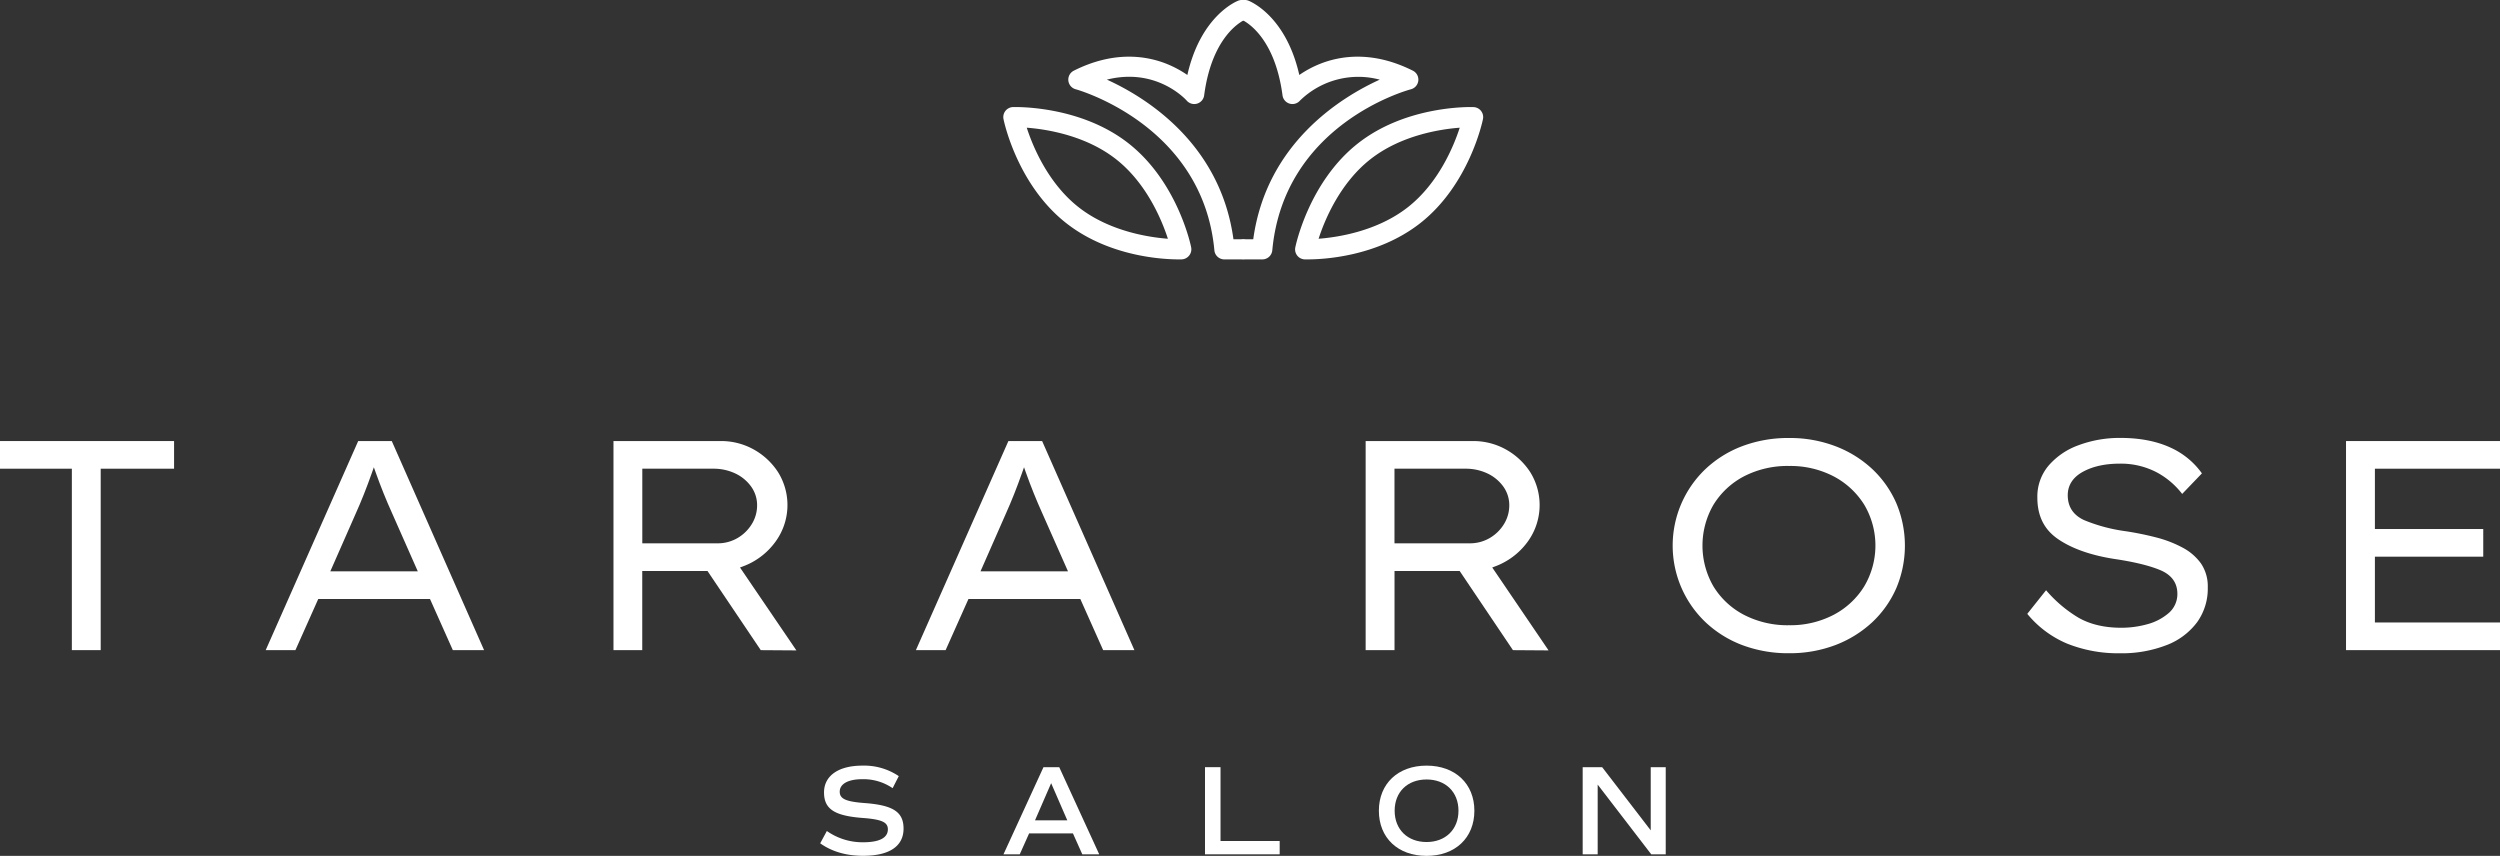 <svg id="Layer_1" data-name="Layer 1" xmlns="http://www.w3.org/2000/svg" viewBox="0 0 1000 342.35"><rect x="0" y="0" width="1000" height="342.35" fill="#333333" stroke="none"/><defs><style>.cls-1{fill:#fff;}</style></defs><title>Main_white</title><polygon class="cls-1" points="0 187.48 28.74 187.48 28.74 260.05 40.28 260.05 40.28 187.48 69.63 187.48 69.63 176.42 0 176.42 0 187.48"/><path class="cls-1" d="M143.28,176.42l-37,83.63h11.89l9.13-20.45H172l9.13,20.45h12.5l-36.92-83.63Zm23.84,52.12h-35l10.12-23c1.14-2.53,2.26-5.18,3.33-7.88s2.16-5.6,3.22-8.62l.75-2.13.76,2.13c2,5.64,4.17,11,6.43,16Z"/><path class="cls-1" d="M297,226.62a28,28,0,0,0,12.9-9.54,24.88,24.88,0,0,0,1.31-28.24,27.49,27.49,0,0,0-9.82-9.11,26.8,26.8,0,0,0-13-3.31h-43v83.63H256.9V228.4H283l21.31,31.66,14.25.1L296,227Zm-10.08-9.29h-30V187.48h28.44a20.26,20.26,0,0,1,8.62,1.84,16.35,16.35,0,0,1,6.39,5.19,12.69,12.69,0,0,1,2.47,7.65,14.19,14.19,0,0,1-2.13,7.49,16.3,16.3,0,0,1-5.69,5.56A15.67,15.67,0,0,1,286.92,217.33Z"/><path class="cls-1" d="M403.36,176.42l-37,83.63h11.89l9.13-20.45h44.75l9.13,20.45h12.5l-36.91-83.63Zm23.84,52.12h-35l10.11-23c1.14-2.53,2.26-5.18,3.33-7.88s2.16-5.6,3.22-8.62l.75-2.13.76,2.13c2,5.64,4.18,11,6.43,16Z"/><path class="cls-1" d="M597.87,226.62a28.16,28.16,0,0,0,12.91-9.54,24.91,24.91,0,0,0,1.3-28.24,27.41,27.41,0,0,0-9.82-9.11,26.8,26.8,0,0,0-13-3.31h-43v83.63h11.55V228.4h26.06l21.31,31.66,14.25.1L596.9,227Zm-10.08-9.29h-30V187.48h28.44a20.26,20.26,0,0,1,8.62,1.84,16.42,16.42,0,0,1,6.39,5.19,12.69,12.69,0,0,1,2.47,7.65,14.19,14.19,0,0,1-2.13,7.49,16.21,16.21,0,0,1-5.69,5.56A15.67,15.67,0,0,1,587.79,217.33Z"/><path class="cls-1" d="M748.94,187.65a44.92,44.92,0,0,0-14.72-9.15,51.17,51.17,0,0,0-18.58-3.3,51.92,51.92,0,0,0-18.83,3.3,44.09,44.09,0,0,0-14.65,9.15,42.29,42.29,0,0,0,0,61.18A44.25,44.25,0,0,0,696.81,258a52.13,52.13,0,0,0,18.83,3.29A51.38,51.38,0,0,0,734.22,258a45.26,45.26,0,0,0,14.72-9.15,41.51,41.51,0,0,0,9.62-13.68,43.75,43.75,0,0,0,0-33.82A41.51,41.51,0,0,0,748.94,187.65Zm-3.21,46.83a31.59,31.59,0,0,1-12.24,11.43,37.36,37.36,0,0,1-17.85,4.18,37.93,37.93,0,0,1-18.1-4.18,31.27,31.27,0,0,1-12.17-11.37,32.54,32.54,0,0,1,0-32.61,31.34,31.34,0,0,1,12.17-11.37,37.92,37.92,0,0,1,18.1-4.17,37.39,37.39,0,0,1,17.85,4.17,31.79,31.79,0,0,1,12.23,11.37,32,32,0,0,1,0,32.55Z"/><path class="cls-1" d="M873.17,219.12A46.74,46.74,0,0,0,862.58,215a119.74,119.74,0,0,0-12.51-2.54,66.72,66.72,0,0,1-16.35-4.38c-4.39-2-6.62-5.34-6.62-10,0-4,2.07-7.2,6.14-9.41,3.92-2.13,8.84-3.21,14.63-3.21a30.83,30.83,0,0,1,15,3.57,31.78,31.78,0,0,1,10,8.54l7.9-8.22A31.15,31.15,0,0,0,868.12,179c-5.56-2.54-12.24-3.83-19.88-3.83a46.92,46.92,0,0,0-16.88,2.94,28.53,28.53,0,0,0-12,8.22A19.18,19.18,0,0,0,814.94,199c0,7.34,2.68,12.76,8.18,16.57s13.14,6.53,22.56,8c7.81,1.15,14,2.64,18.33,4.44,4.61,1.91,6.94,5.11,6.94,9.51a10,10,0,0,1-3.49,7.72,21.5,21.5,0,0,1-8.47,4.43,38.43,38.43,0,0,1-10.51,1.43c-6.77,0-12.58-1.39-17.27-4.13a52.3,52.3,0,0,1-12.78-10.88l-7.52,9.45a41.34,41.34,0,0,0,16,11.93,55,55,0,0,0,21,3.84A49.52,49.52,0,0,0,866.74,258a27.42,27.42,0,0,0,12.14-9.16A23.06,23.06,0,0,0,883.11,235a16.3,16.3,0,0,0-2.66-9.53A21.13,21.13,0,0,0,873.17,219.12Z"/><polygon class="cls-1" points="1000 187.48 1000 176.42 938.41 176.42 938.41 260.05 1000 260.05 1000 248.99 949.96 248.99 949.96 222.67 993.3 222.67 993.3 211.61 949.96 211.61 949.96 187.48 1000 187.48"/><path class="cls-1" d="M328.08,337.32l2.66-4.92a24.88,24.88,0,0,0,14.51,4.51c6.46,0,9.9-1.74,9.9-5.18,0-2.87-2.51-4-10.26-4.56-11.17-.87-15.28-3.59-15.28-10.2s5.7-10.72,15.33-10.72a24.79,24.79,0,0,1,14.57,4.2l-2.46,4.82a20.63,20.63,0,0,0-12.16-3.59c-5.58,0-9,1.85-9,5,0,2.87,2.46,4,10.21,4.56,11.22.87,15.32,3.59,15.32,10.21,0,7.07-5.69,10.87-16.15,10.87C338.54,342.35,332.64,340.6,328.08,337.32Z"/><path class="cls-1" d="M429.18,333.37H411.64l-3.74,8.36h-6.51l16-34.86h6.3l16,34.86h-6.77ZM414,328.14h12.92l-6.46-14.87Z"/><path class="cls-1" d="M511.87,336.4v5.33H482V306.87h6.21V336.4Z"/><path class="cls-1" d="M551.55,324.3c0-10.82,7.64-18.05,19.08-18.05s19.12,7.23,19.12,18.05-7.64,18.05-19.12,18.05S551.55,335.12,551.55,324.3Zm31.84,0c0-7.49-5.12-12.51-12.76-12.51s-12.77,5-12.77,12.51,5.18,12.51,12.77,12.51S583.39,331.78,583.39,324.3Z"/><path class="cls-1" d="M666.29,306.87v34.86H660.5l-21.43-27.89v27.89h-6V306.87h7.79l19.43,25.27V306.87Z"/><path class="cls-1" d="M471.51,102.81c-5.25,0-27.33-.84-44.51-14.36-19.22-15.12-24.47-39.92-24.68-41a3.11,3.11,0,0,1,.6-2.53,3.07,3.07,0,0,1,2.31-1.17c1.07-.05,26.41-.77,45.63,14.35s24.46,39.92,24.68,41a3.09,3.09,0,0,1-2.91,3.7ZM409.38,50c2.19,7.23,8.25,23.19,21.43,33.56h0C444,94,460.93,96.12,468.48,96.54,466.29,89.31,460.22,73.35,447,63S416.92,50.46,409.38,50Z"/><path class="cls-1" d="M471.5,103.76c-6.25,0-27.91-1.05-45.09-14.57-19.46-15.31-24.8-40.46-25-41.52a4,4,0,0,1,3.8-4.84c.26,0,26.55-.95,46.25,14.55,19.47,15.32,24.81,40.47,25,41.53a4,4,0,0,1-.79,3.3,4,4,0,0,1-3,1.54H471.5Zm-65.23-59c-.62,0-1,0-1,0a2.13,2.13,0,0,0-1.61.81,2.11,2.11,0,0,0-.41,1.75c.21,1,5.42,25.53,24.34,40.41,17.12,13.48,39.56,14.17,43.91,14.17h0c.6,0,1,0,1.08,0a2.13,2.13,0,0,0,1.6-.81,2.16,2.16,0,0,0,.42-1.75c-.21-1-5.42-25.53-24.34-40.41C433.27,45.5,411.21,44.71,406.27,44.71Zm63.51,52.86-1.36-.08c-7-.39-24.62-2.46-38.19-13.14s-19.74-27.36-21.76-34l-.39-1.3,1.35.08c7,.39,24.62,2.46,38.2,13.14s19.74,27.36,21.76,34ZM410.7,51.08c2.32,7.17,8.36,22.06,20.7,31.77s28.24,12.08,35.76,12.65c-2.33-7.17-8.36-22.07-20.7-31.78S418.22,51.65,410.7,51.08Z"/><path class="cls-1" d="M523.09,102.81H522a3.08,3.08,0,0,1-2.91-3.7c.21-1,5.46-25.85,24.68-41s44.56-14.39,45.62-14.35a3.08,3.08,0,0,1,2.91,3.7c-.21,1.05-5.46,25.85-24.68,41h0C550.41,102,528.33,102.81,523.09,102.81ZM585.21,50c-7.54.42-24.48,2.56-37.66,12.94S528.3,89.31,526.11,96.54c7.55-.42,24.49-2.57,37.67-12.94h0C577,73.23,583,57.27,585.21,50ZM565.69,86h0Z"/><path class="cls-1" d="M523.09,103.76h-1.16a4,4,0,0,1-3.8-4.84c.21-1.06,5.56-26.21,25-41.53s45.17-14.6,46.25-14.55a4,4,0,0,1,3.8,4.84c-.21,1.06-5.56,26.21-25,41.52C551,102.71,529.32,103.76,523.09,103.76Zm65-59c-5.41,0-26.88.88-43.76,14.17C525.4,73.76,520.2,98.26,520,99.29a2.13,2.13,0,0,0,2,2.56c.11,0,.49,0,1.09,0,4.32,0,26.78-.69,43.92-14.17,18.91-14.88,24.12-39.38,24.33-40.41a2.13,2.13,0,0,0-2-2.56C589.21,44.72,588.78,44.71,588.08,44.71ZM524.81,97.57l.4-1.3c2-6.68,8.18-23.36,21.75-34s31.24-12.75,38.2-13.14l1.36-.08-.4,1.3c-2,6.68-8.18,23.35-21.75,34s-31.24,12.75-38.2,13.14Zm59.08-46.49c-7.52.57-23.41,2.93-35.75,12.64s-18.38,24.61-20.7,31.78c7.52-.57,23.41-2.94,35.75-12.65S581.57,58.25,583.89,51.08ZM565.72,87l0-1.9h0Z"/><path class="cls-1" d="M496.75,102.81h-7a3.08,3.08,0,0,1-3.07-2.79C482,49.15,431.11,35,430.59,34.82a3.09,3.09,0,0,1-.58-5.74c15.8-7.9,28.51-5.78,36.4-2.61a41.57,41.57,0,0,1,9.14,5.13C480.61,7.08,495,1.39,495.66,1.14a3.09,3.09,0,0,1,2.19,5.77c-.62.25-13.78,5.82-17.12,31.05a3.08,3.08,0,0,1-5.37,1.64c-.6-.67-13.68-14.88-35.44-7.94,15.1,6.35,47.48,24.51,52.59,65h4.24a3.08,3.08,0,0,1,0,6.16Z"/><path class="cls-1" d="M496.75,103.76h-7a4,4,0,0,1-4-3.66c-4.66-50.19-54.88-64.23-55.38-64.37a4,4,0,0,1-.76-7.5c16.11-8.06,29.11-5.88,37.17-2.64a42.26,42.26,0,0,1,8.16,4.4C480.35,6.16,494.71.49,495.33.26a4,4,0,0,1,2.86,7.54c-.52.21-13.25,5.57-16.52,30.29a4,4,0,0,1-7,2.14c-.5-.57-12.24-13.33-31.92-8.38,15.21,6.9,45.35,25.25,50.63,63.85h3.4a4,4,0,0,1,0,8.06ZM451.59,24.57a47,47,0,0,0-21.15,5.36,2.13,2.13,0,0,0,.4,4c.52.14,52,14.45,56.78,66a2.14,2.14,0,0,0,2.13,1.94h7a2.14,2.14,0,0,0,0-4.27h-5.07l-.11-.83c-5.1-40.39-38.08-58.37-52-64.23l-2.37-1,2.45-.78C462,23.63,475.5,38.33,476.06,39a2.13,2.13,0,0,0,3.72-1.12C483.2,12,496.92,6.26,497.5,6A2.14,2.14,0,1,0,496,2c-.59.23-14.56,5.75-19.51,29.76l-.31,1.46L475,32.36a40.41,40.41,0,0,0-8.93-5A38.71,38.71,0,0,0,451.59,24.57Z"/><path class="cls-1" d="M504.9,102.81h-7a3.08,3.08,0,1,1,0-6.16h4.23c5.12-40.46,37.47-58.63,52.58-65-21.94-6.93-35.28,7.76-35.42,7.93A3.08,3.08,0,0,1,513.92,38c-3.35-25.3-16.57-30.83-17.13-31A3.09,3.09,0,0,1,499,1.14c.65.25,15,5.94,20.11,30.46a41.33,41.33,0,0,1,9.14-5.13c7.88-3.17,20.59-5.29,36.39,2.61a3.09,3.09,0,0,1-.57,5.74C562,35.38,512.68,49.26,508,100A3.08,3.08,0,0,1,504.9,102.81Z"/><path class="cls-1" d="M504.9,103.76h-7a4,4,0,1,1,0-8.06h3.4c5.27-38.58,35.39-56.93,50.6-63.84A33.4,33.4,0,0,0,520,40.23a4,4,0,0,1-7-2.14C509.7,13.34,497,8,496.44,7.79A4,4,0,0,1,499.32.25c.62.24,15,5.9,20.4,29.74a42,42,0,0,1,8.17-4.4c8.06-3.24,21.05-5.42,37.17,2.64a4,4,0,0,1-.76,7.5c-2.07.56-50.74,14.27-55.38,64.37A4,4,0,0,1,504.9,103.76Zm-7-6.16a2.14,2.14,0,0,0,0,4.27h7A2.12,2.12,0,0,0,507,99.93c4.77-51.4,54.67-65.46,56.79-66a2.13,2.13,0,0,0,.4-4c-15.48-7.74-27.91-5.67-35.61-2.57a39.75,39.75,0,0,0-8.93,5l-1.2.89-.3-1.46c-5-24-18.93-29.54-19.52-29.76a2.12,2.12,0,0,0-2.73,1.24A2.14,2.14,0,0,0,497.14,6c.58.24,14.3,6,17.72,31.82A2.14,2.14,0,0,0,518.58,39c.13-.15,13.84-15.33,36.42-8.2l2.46.77-2.38,1c-13.94,5.86-46.9,23.84-52,64.22l-.11.83Z"/></svg>